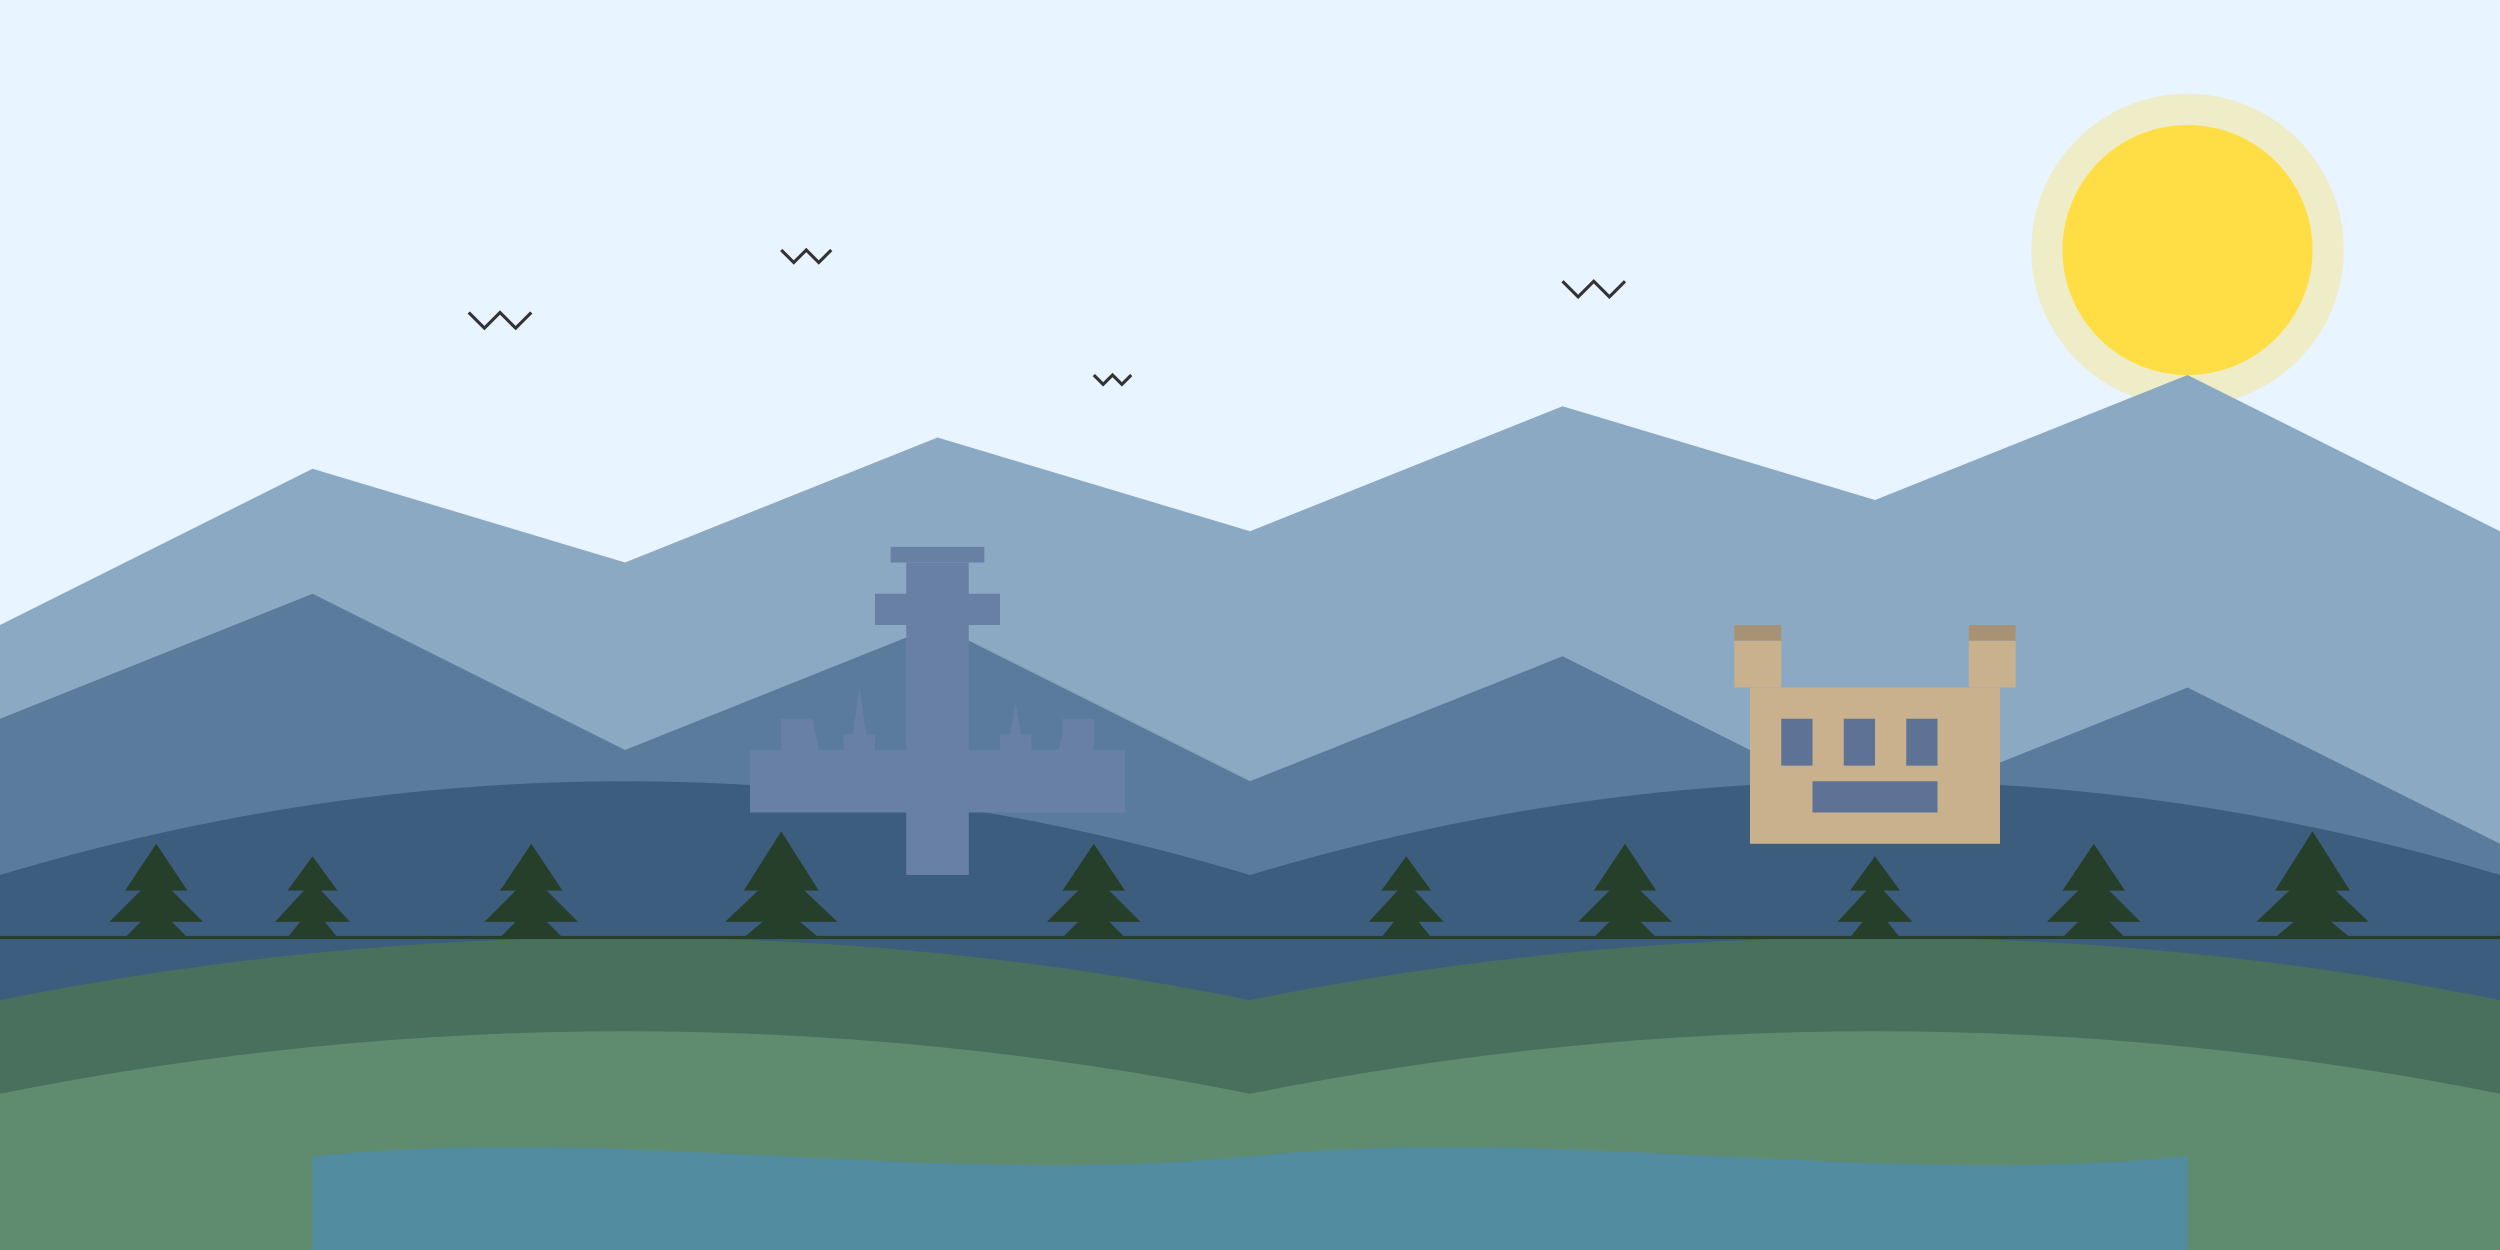 <svg xmlns="http://www.w3.org/2000/svg" viewBox="0 0 800 400" width="800" height="400">
  <!-- Sky background -->
  <rect width="800" height="400" fill="#e8f4ff" />
  
  <!-- Sun -->
  <circle cx="700" cy="80" r="40" fill="#ffdd44" />
  <circle cx="700" cy="80" r="50" fill="#ffdd44" opacity="0.3" />
  
  <!-- Mountains far away -->
  <polygon points="0,200 100,150 200,180 300,140 400,170 500,130 600,160 700,120 800,170 800,400 0,400" fill="#8ca9c4" />
  
  <!-- Mountains closer -->
  <polygon points="0,230 100,190 200,240 300,200 400,250 500,210 600,260 700,220 800,270 800,400 0,400" fill="#5b7b9c" />
  
  <!-- Hills -->
  <path d="M0,280 Q200,220 400,280 Q600,220 800,280 L800,400 L0,400 Z" fill="#3c5d7d" />
  
  <!-- Green fields -->
  <path d="M0,320 Q200,280 400,320 Q600,280 800,320 L800,400 L0,400 Z" fill="#496f5d" />
  <path d="M0,350 Q200,310 400,350 Q600,310 800,350 L800,400 L0,400 Z" fill="#5f8c6e" />
  
  <!-- Forest line -->
  <path d="M0,300 L800,300" stroke="#263f2b" stroke-width="1" fill="none" />
  
  <!-- Trees -->
  <g transform="translate(50, 290)">
    <polygon points="0,0 -10,10 10,10" fill="#263f2b" />
    <polygon points="0,-10 -15,5 15,5" fill="#263f2b" />
    <polygon points="0,-20 -10,-5 10,-5" fill="#263f2b" />
  </g>
  
  <g transform="translate(100, 290)">
    <polygon points="0,0 -8,10 8,10" fill="#263f2b" />
    <polygon points="0,-8 -12,5 12,5" fill="#263f2b" />
    <polygon points="0,-16 -8,-5 8,-5" fill="#263f2b" />
  </g>
  
  <g transform="translate(170, 290)">
    <polygon points="0,0 -10,10 10,10" fill="#263f2b" />
    <polygon points="0,-10 -15,5 15,5" fill="#263f2b" />
    <polygon points="0,-20 -10,-5 10,-5" fill="#263f2b" />
  </g>
  
  <g transform="translate(250, 290)">
    <polygon points="0,0 -12,10 12,10" fill="#263f2b" />
    <polygon points="0,-12 -18,5 18,5" fill="#263f2b" />
    <polygon points="0,-24 -12,-5 12,-5" fill="#263f2b" />
  </g>
  
  <g transform="translate(350, 290)">
    <polygon points="0,0 -10,10 10,10" fill="#263f2b" />
    <polygon points="0,-10 -15,5 15,5" fill="#263f2b" />
    <polygon points="0,-20 -10,-5 10,-5" fill="#263f2b" />
  </g>
  
  <g transform="translate(450, 290)">
    <polygon points="0,0 -8,10 8,10" fill="#263f2b" />
    <polygon points="0,-8 -12,5 12,5" fill="#263f2b" />
    <polygon points="0,-16 -8,-5 8,-5" fill="#263f2b" />
  </g>
  
  <g transform="translate(520, 290)">
    <polygon points="0,0 -10,10 10,10" fill="#263f2b" />
    <polygon points="0,-10 -15,5 15,5" fill="#263f2b" />
    <polygon points="0,-20 -10,-5 10,-5" fill="#263f2b" />
  </g>
  
  <g transform="translate(600, 290)">
    <polygon points="0,0 -8,10 8,10" fill="#263f2b" />
    <polygon points="0,-8 -12,5 12,5" fill="#263f2b" />
    <polygon points="0,-16 -8,-5 8,-5" fill="#263f2b" />
  </g>
  
  <g transform="translate(670, 290)">
    <polygon points="0,0 -10,10 10,10" fill="#263f2b" />
    <polygon points="0,-10 -15,5 15,5" fill="#263f2b" />
    <polygon points="0,-20 -10,-5 10,-5" fill="#263f2b" />
  </g>
  
  <g transform="translate(740, 290)">
    <polygon points="0,0 -12,10 12,10" fill="#263f2b" />
    <polygon points="0,-12 -18,5 18,5" fill="#263f2b" />
    <polygon points="0,-24 -12,-5 12,-5" fill="#263f2b" />
  </g>
  
  <!-- Castle representing Wawel Castle -->
  <g transform="translate(600, 250)">
    <!-- Main building -->
    <rect x="-40" y="-30" width="80" height="50" fill="#c9b18e" />
    
    <!-- Towers -->
    <rect x="-45" y="-45" width="15" height="15" fill="#c9b18e" />
    <rect x="30" y="-45" width="15" height="15" fill="#c9b18e" />
    <rect x="-45" y="-50" width="15" height="5" fill="#a79274" />
    <rect x="30" y="-50" width="15" height="5" fill="#a79274" />
    
    <!-- Windows -->
    <rect x="-30" y="-20" width="10" height="15" fill="#5d7294" />
    <rect x="-10" y="-20" width="10" height="15" fill="#5d7294" />
    <rect x="10" y="-20" width="10" height="15" fill="#5d7294" />
    <rect x="-20" y="0" width="40" height="10" fill="#5d7294" />
  </g>
  
  <!-- Warsaw landmarks silhouette -->
  <g transform="translate(300, 260)">
    <!-- Palace of Culture and Science -->
    <rect x="-10" y="-80" width="20" height="100" fill="#6980a5" />
    <rect x="-15" y="-85" width="30" height="5" fill="#6980a5" />
    <rect x="-20" y="-70" width="40" height="10" fill="#6980a5" />
    
    <!-- Old Town spires -->
    <polygon points="-40,-30 -45,-5 -35,-5" fill="#6980a5" />
    <polygon points="-25,-40 -30,-5 -20,-5" fill="#6980a5" />
    <polygon points="25,-35 20,-5 30,-5" fill="#6980a5" />
    <polygon points="40,-25 35,-5 45,-5" fill="#6980a5" />
    
    <!-- Building outlines -->
    <rect x="-60" y="-20" width="120" height="20" fill="#6980a5" />
    <rect x="-50" y="-30" width="10" height="10" fill="#6980a5" />
    <rect x="-30" y="-25" width="10" height="5" fill="#6980a5" />
    <rect x="20" y="-25" width="10" height="5" fill="#6980a5" />
    <rect x="40" y="-30" width="10" height="10" fill="#6980a5" />
  </g>
  
  <!-- River (Vistula) -->
  <path d="M100,370 C200,360 300,380 400,370 C500,360 600,380 700,370 L700,400 L100,400 Z" fill="#4c8cb7" opacity="0.7" />
  
  <!-- Birds -->
  <g transform="translate(150, 100)">
    <path d="M0,0 L5,5 L10,0 L15,5 L20,0" stroke="#333" stroke-width="1" fill="none" />
  </g>
  
  <g transform="translate(250, 80)">
    <path d="M0,0 L4,4 L8,0 L12,4 L16,0" stroke="#333" stroke-width="1" fill="none" />
  </g>
  
  <g transform="translate(350, 120)">
    <path d="M0,0 L3,3 L6,0 L9,3 L12,0" stroke="#333" stroke-width="1" fill="none" />
  </g>
  
  <g transform="translate(500, 90)">
    <path d="M0,0 L5,5 L10,0 L15,5 L20,0" stroke="#333" stroke-width="1" fill="none" />
  </g>
</svg>
